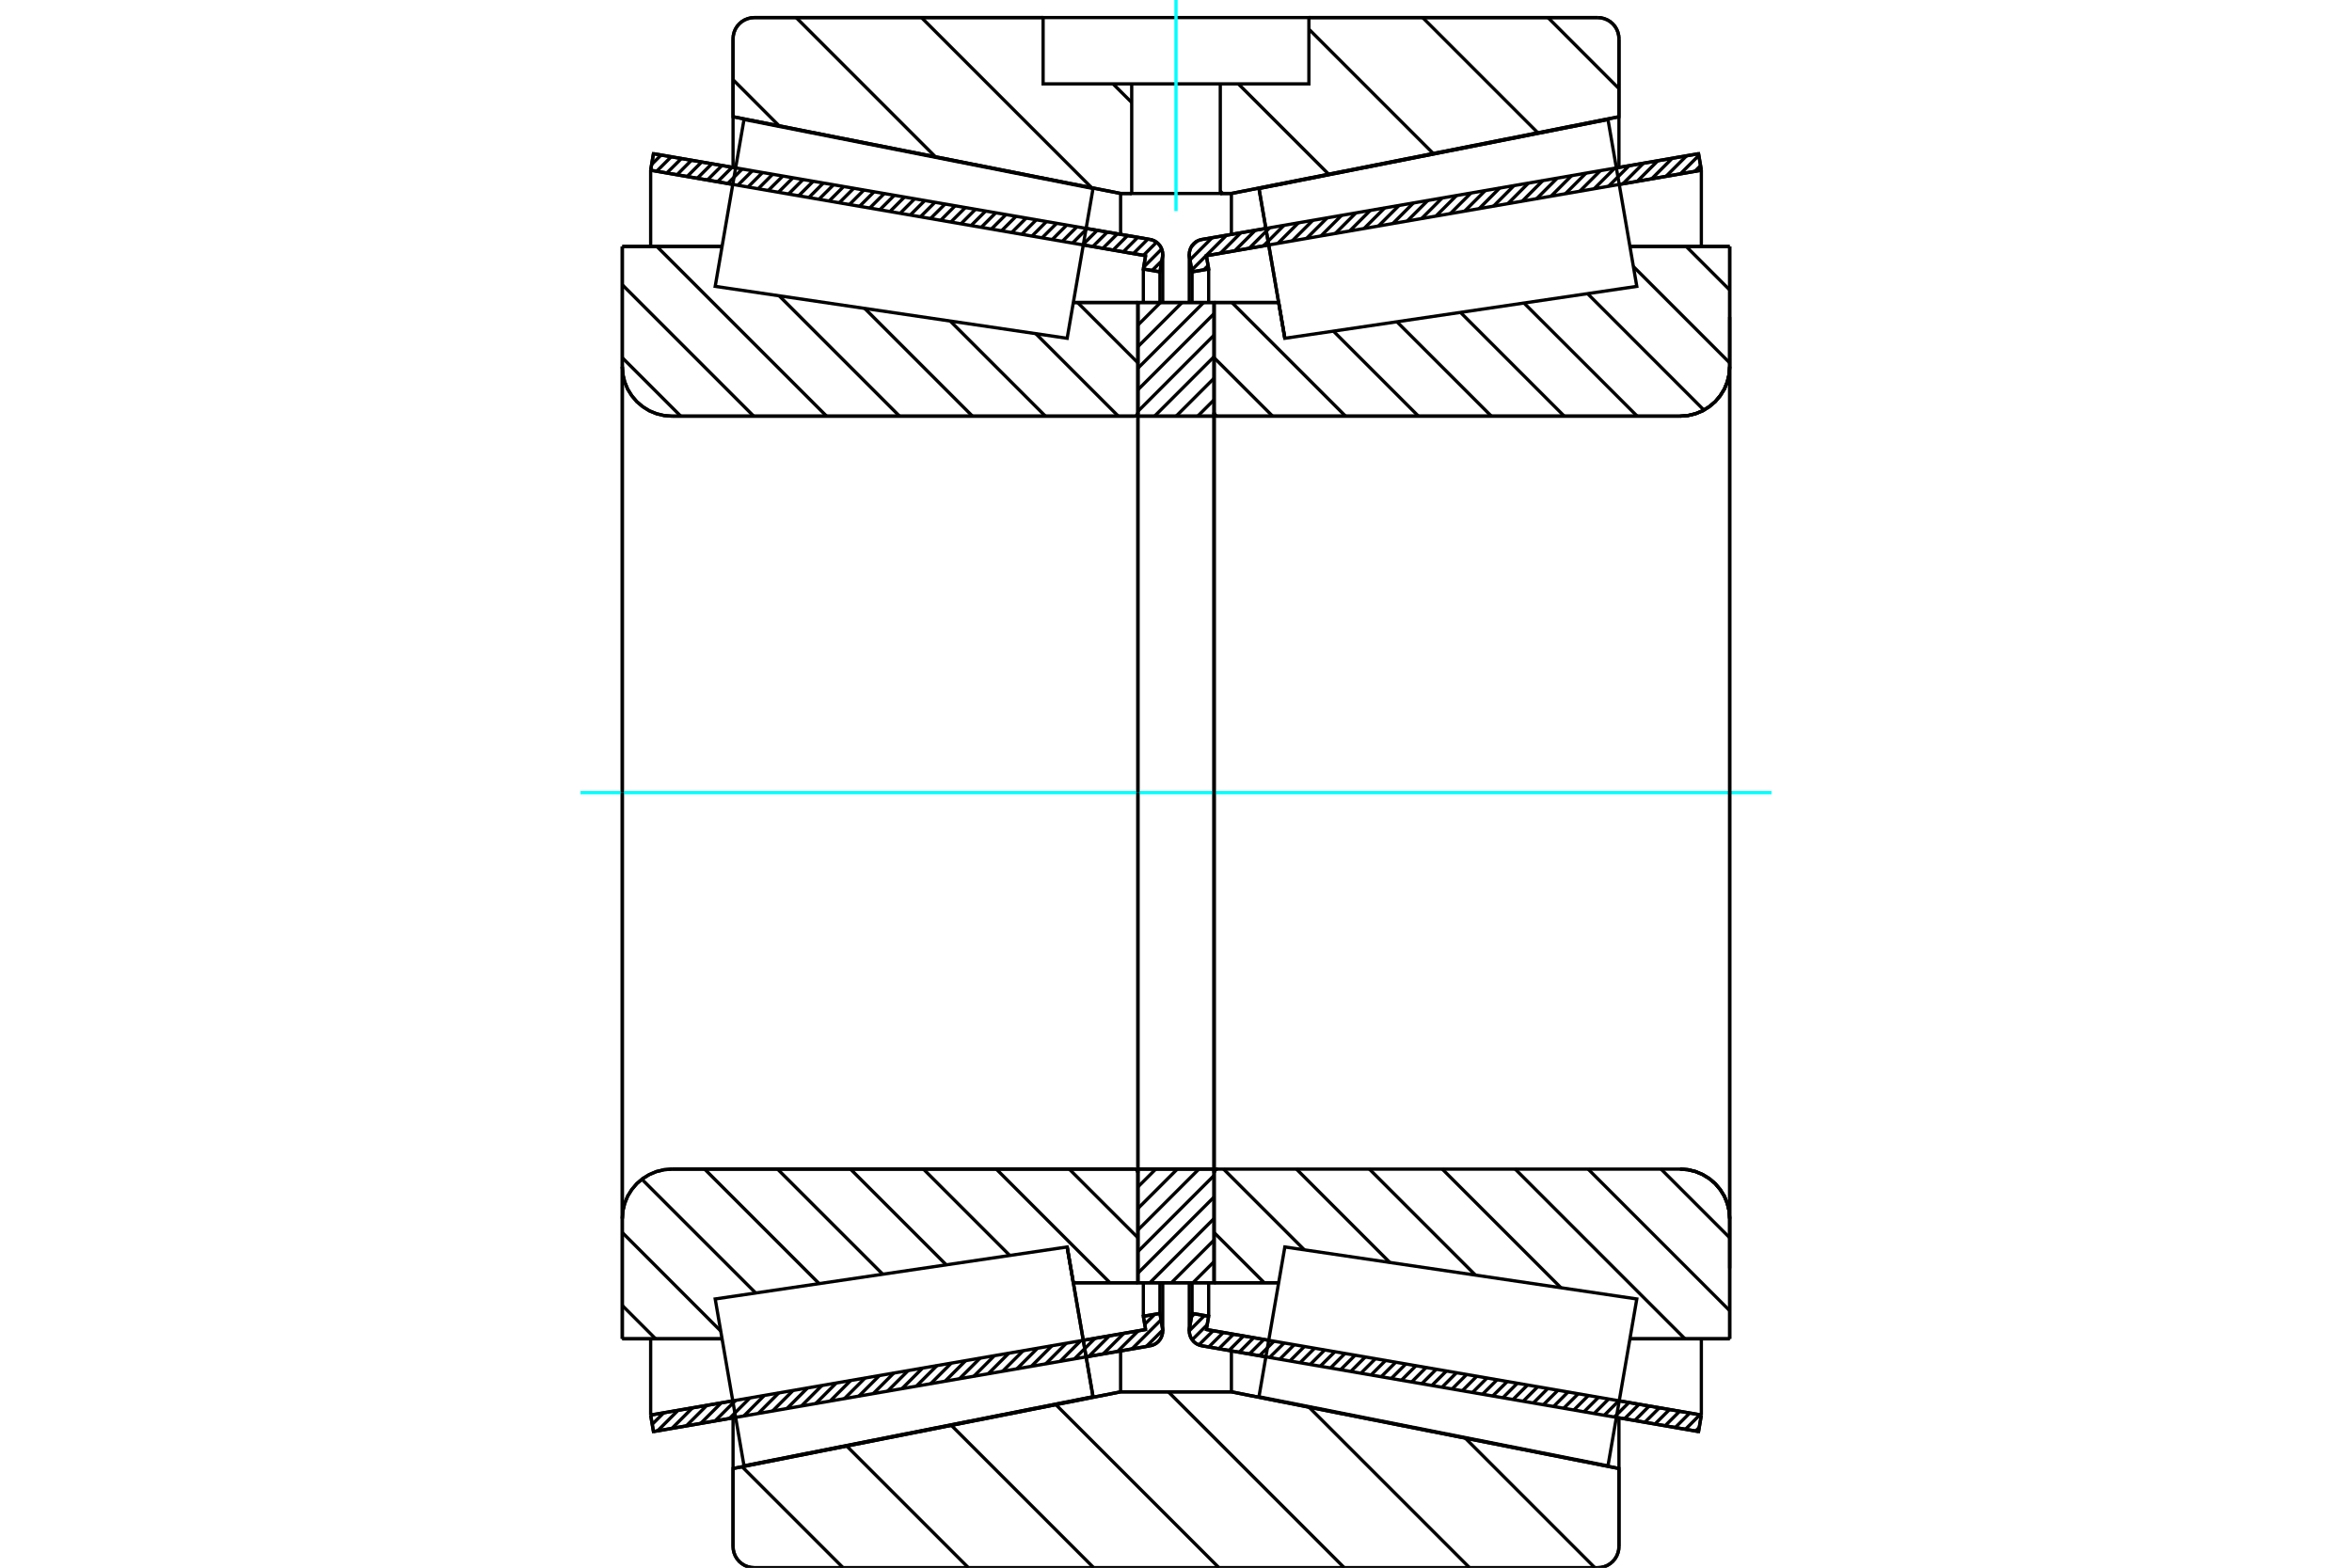 <?xml version="1.0" standalone="no"?>
<!DOCTYPE svg PUBLIC "-//W3C//DTD SVG 1.1//EN"
	"http://www.w3.org/Graphics/SVG/1.1/DTD/svg11.dtd">
<svg xmlns="http://www.w3.org/2000/svg" height="100%" width="100%" viewBox="0 0 36000 24000">
	<rect x="-1800" y="-1200" width="39600" height="26400" style="fill:#FFF"/>
	<g style="fill:none; fill-rule:evenodd" transform="matrix(1 0 0 1 0 0)">
		<g style="fill:none; stroke:#000; stroke-width:50; shape-rendering:geometricPrecision">
			<line x1="25998" y1="21916" x2="24740" y2="21699"/>
			<line x1="19376" y1="20773" x2="18396" y2="20603"/>
			<line x1="26041" y1="21663" x2="25998" y2="21916"/>
			<line x1="18465" y1="20354" x2="19419" y2="20519"/>
			<line x1="24784" y1="21446" x2="26041" y2="21663"/>
			<line x1="18500" y1="20151" x2="18465" y2="20354"/>
			<line x1="18246" y1="20107" x2="18500" y2="20151"/>
			<line x1="18207" y1="20336" x2="18246" y2="20107"/>
			<polyline points="18207,20336 18204,20355 18203,20375 18206,20411 18215,20446 18228,20479 18247,20510 18270,20538 18297,20561 18328,20580 18361,20594 18396,20603"/>
			<line x1="18396" y1="3666" x2="19376" y2="3497"/>
			<line x1="24740" y1="2570" x2="25998" y2="2353"/>
			<polyline points="18396,3666 18361,3675 18328,3689 18297,3708 18270,3732 18247,3759 18228,3790 18215,3823 18206,3858 18203,3894 18204,3914 18207,3934"/>
			<line x1="18246" y1="4162" x2="18207" y2="3934"/>
			<line x1="18500" y1="4118" x2="18246" y2="4162"/>
			<line x1="18465" y1="3915" x2="18500" y2="4118"/>
			<line x1="26041" y1="2606" x2="24784" y2="2824"/>
			<line x1="19419" y1="3750" x2="18465" y2="3915"/>
			<line x1="25998" y1="2353" x2="26041" y2="2606"/>
			<line x1="18246" y1="19637" x2="18246" y2="20107"/>
			<line x1="18246" y1="4162" x2="18246" y2="4632"/>
			<line x1="18500" y1="19638" x2="18500" y2="20151"/>
			<line x1="18500" y1="4118" x2="18500" y2="4632"/>
			<line x1="26041" y1="20496" x2="26041" y2="21663"/>
			<line x1="26041" y1="2606" x2="26041" y2="3774"/>
			<line x1="18203" y1="19638" x2="18203" y2="20375"/>
			<line x1="18203" y1="3894" x2="18203" y2="4631"/>
			<line x1="17604" y1="20603" x2="16624" y2="20773"/>
			<line x1="11260" y1="21699" x2="10002" y2="21916"/>
			<polyline points="17604,20603 17639,20594 17672,20580 17703,20561 17730,20538 17753,20510 17772,20479 17785,20446 17794,20411 17797,20375 17796,20355 17793,20336"/>
			<line x1="17754" y1="20107" x2="17793" y2="20336"/>
			<line x1="17500" y1="20151" x2="17754" y2="20107"/>
			<line x1="17535" y1="20354" x2="17500" y2="20151"/>
			<line x1="9959" y1="21663" x2="11216" y2="21446"/>
			<line x1="16581" y1="20519" x2="17535" y2="20354"/>
			<line x1="10002" y1="21916" x2="9959" y2="21663"/>
			<line x1="10002" y1="2353" x2="11260" y2="2570"/>
			<line x1="16624" y1="3497" x2="17604" y2="3666"/>
			<line x1="9959" y1="2606" x2="10002" y2="2353"/>
			<line x1="17535" y1="3915" x2="16581" y2="3750"/>
			<line x1="11216" y1="2824" x2="9959" y2="2606"/>
			<line x1="17500" y1="4118" x2="17535" y2="3915"/>
			<line x1="17754" y1="4162" x2="17500" y2="4118"/>
			<line x1="17793" y1="3934" x2="17754" y2="4162"/>
			<polyline points="17793,3934 17796,3914 17797,3894 17794,3858 17785,3823 17772,3790 17753,3759 17730,3732 17703,3708 17672,3689 17639,3675 17604,3666"/>
			<line x1="17500" y1="4632" x2="17500" y2="4118"/>
			<line x1="17500" y1="20151" x2="17500" y2="19638"/>
			<line x1="9959" y1="3774" x2="9959" y2="2606"/>
			<line x1="9959" y1="21663" x2="9959" y2="20496"/>
			<line x1="17754" y1="4632" x2="17754" y2="4162"/>
			<line x1="17754" y1="20107" x2="17754" y2="19637"/>
			<line x1="17797" y1="4631" x2="17797" y2="3894"/>
			<line x1="17797" y1="20375" x2="17797" y2="19638"/>
			<line x1="19666" y1="5179" x2="19666" y2="5179"/>
			<line x1="19572" y1="4631" x2="19666" y2="5179"/>
			<line x1="18583" y1="4631" x2="19572" y2="4631"/>
			<polyline points="18583,6317 18584,6326 18586,6334 18589,6342 18593,6349 18599,6356 18605,6361 18613,6366 18621,6369 18629,6371 18637,6371"/>
			<line x1="25716" y1="6371" x2="18637" y2="6371"/>
			<polyline points="25716,6371 25835,6362 25951,6334 26061,6289 26162,6226 26253,6149 26330,6058 26393,5957 26438,5847 26466,5731 26475,5612"/>
			<line x1="26475" y1="3773" x2="26475" y2="5612"/>
			<line x1="26475" y1="3773" x2="24948" y2="3773"/>
			<line x1="26475" y1="20496" x2="24948" y2="20496"/>
			<line x1="26475" y1="18657" x2="26475" y2="20496"/>
			<polyline points="26475,18657 26466,18538 26438,18423 26393,18312 26330,18211 26253,18120 26162,18043 26061,17981 25951,17935 25835,17907 25716,17898"/>
			<polyline points="18637,17898 18629,17898 18621,17900 18613,17904 18605,17908 18599,17914 18593,17920 18589,17927 18586,17935 18584,17944 18583,17952"/>
			<line x1="19572" y1="19638" x2="18583" y2="19638"/>
			<line x1="24948" y1="4399" x2="24948" y2="4399"/>
			<line x1="24948" y1="19870" x2="24948" y2="19870"/>
			<polyline points="18583,6317 18584,6326 18586,6334 18589,6342 18593,6349 18599,6356 18605,6361 18613,6366 18621,6369 18629,6371 18637,6371"/>
			<polyline points="18637,17898 18629,17898 18621,17900 18613,17904 18605,17908 18599,17914 18593,17920 18589,17927 18586,17935 18584,17944 18583,17952"/>
			<polyline points="25716,6371 25835,6362 25951,6334 26061,6289 26162,6226 26253,6149 26330,6058 26393,5957 26438,5847 26466,5731 26475,5612"/>
			<polyline points="26475,18657 26466,18538 26438,18423 26393,18312 26330,18211 26253,18120 26162,18043 26061,17981 25951,17935 25835,17907 25716,17898"/>
			<line x1="16334" y1="19090" x2="16334" y2="19090"/>
			<line x1="16428" y1="19638" x2="16334" y2="19090"/>
			<line x1="17417" y1="19638" x2="16428" y2="19638"/>
			<polyline points="17417,17952 17416,17944 17414,17935 17411,17927 17407,17920 17401,17914 17395,17908 17387,17904 17379,17900 17371,17898 17363,17898"/>
			<line x1="10284" y1="17898" x2="17363" y2="17898"/>
			<polyline points="10284,17898 10165,17907 10049,17935 9939,17981 9838,18043 9747,18120 9670,18211 9607,18312 9562,18423 9534,18538 9525,18657"/>
			<line x1="9525" y1="20496" x2="9525" y2="18657"/>
			<line x1="9525" y1="20496" x2="11052" y2="20496"/>
			<line x1="9525" y1="3773" x2="11052" y2="3773"/>
			<line x1="9525" y1="5612" x2="9525" y2="3773"/>
			<polyline points="9525,5612 9534,5731 9562,5847 9607,5957 9670,6058 9747,6149 9838,6226 9939,6289 10049,6334 10165,6362 10284,6371"/>
			<line x1="17363" y1="6371" x2="10284" y2="6371"/>
			<polyline points="17363,6371 17371,6371 17379,6369 17387,6366 17395,6361 17401,6356 17407,6349 17411,6342 17414,6334 17416,6326 17417,6317"/>
			<line x1="16428" y1="4631" x2="17417" y2="4631"/>
			<line x1="11052" y1="19870" x2="11052" y2="19870"/>
			<line x1="11052" y1="4399" x2="11052" y2="4399"/>
			<line x1="9525" y1="18657" x2="9525" y2="5612"/>
			<line x1="24455" y1="24000" x2="11545" y2="24000"/>
			<polyline points="24455,24000 24506,23996 24555,23984 24603,23965 24646,23938 24685,23905 24718,23866 24745,23822 24764,23775 24776,23725 24780,23675"/>
			<line x1="24780" y1="22482" x2="24780" y2="23675"/>
			<line x1="18848" y1="21308" x2="24780" y2="22482"/>
			<line x1="17152" y1="21308" x2="18848" y2="21308"/>
			<line x1="11220" y1="22482" x2="17152" y2="21308"/>
			<line x1="11220" y1="23675" x2="11220" y2="22482"/>
			<polyline points="11220,23675 11224,23725 11236,23775 11255,23822 11282,23866 11315,23905 11354,23938 11397,23965 11445,23984 11494,23996 11545,24000"/>
			<line x1="11545" y1="269" x2="15966" y2="269"/>
			<line x1="20034" y1="269" x2="24455" y2="269"/>
			<polyline points="11545,269 11494,273 11445,285 11397,305 11354,331 11315,365 11282,403 11255,447 11236,494 11224,544 11220,595"/>
			<line x1="11220" y1="1787" x2="11220" y2="595"/>
			<line x1="17152" y1="2962" x2="11220" y2="1787"/>
			<line x1="18848" y1="2962" x2="18678" y2="2962"/>
			<line x1="17322" y1="2962" x2="17152" y2="2962"/>
			<line x1="24780" y1="1787" x2="18848" y2="2962"/>
			<line x1="24780" y1="595" x2="24780" y2="1787"/>
			<polyline points="24780,595 24776,544 24764,494 24745,447 24718,403 24685,365 24646,331 24603,305 24555,285 24506,273 24455,269"/>
			<line x1="17152" y1="20681" x2="17152" y2="21308"/>
			<line x1="17152" y1="2962" x2="17152" y2="3588"/>
			<line x1="18848" y1="20681" x2="18848" y2="21308"/>
			<line x1="18848" y1="2962" x2="18848" y2="3588"/>
			<line x1="11220" y1="21710" x2="11220" y2="22482"/>
			<line x1="11220" y1="1787" x2="11220" y2="2559"/>
			<line x1="24780" y1="21710" x2="24780" y2="22482"/>
			<line x1="24780" y1="1787" x2="24780" y2="2559"/>
			<line x1="17417" y1="17898" x2="18583" y2="17898"/>
			<line x1="17417" y1="19638" x2="17417" y2="17898"/>
			<line x1="18583" y1="19638" x2="17417" y2="19638"/>
			<line x1="18583" y1="17898" x2="18583" y2="19638"/>
			<line x1="18583" y1="6371" x2="17417" y2="6371"/>
			<line x1="18583" y1="4631" x2="18583" y2="6371"/>
			<line x1="17417" y1="4631" x2="18583" y2="4631"/>
			<line x1="17417" y1="6371" x2="17417" y2="4631"/>
			<line x1="18583" y1="6371" x2="18583" y2="17898"/>
			<line x1="17417" y1="6371" x2="17417" y2="17898"/>
		</g>
		<g style="fill:none; stroke:#0FF; stroke-width:50; shape-rendering:geometricPrecision">
			<line x1="8885" y1="12135" x2="27115" y2="12135"/>
		</g>
		<g style="fill:none; stroke:#000; stroke-width:50; shape-rendering:geometricPrecision">
			<line x1="23693" y1="269" x2="24780" y2="1357"/>
			<line x1="21775" y1="269" x2="23539" y2="2033"/>
			<line x1="20034" y1="446" x2="21938" y2="2350"/>
			<line x1="18954" y1="1284" x2="20337" y2="2667"/>
			<line x1="17036" y1="1284" x2="17322" y2="1569"/>
			<line x1="18678" y1="2925" x2="18714" y2="2962"/>
			<line x1="14104" y1="269" x2="16709" y2="2874"/>
			<line x1="12186" y1="269" x2="14317" y2="2400"/>
			<line x1="11220" y1="1220" x2="11926" y2="1927"/>
			<line x1="22427" y1="22016" x2="24411" y2="24000"/>
			<line x1="20036" y1="21543" x2="22493" y2="24000"/>
			<line x1="17883" y1="21308" x2="20575" y2="24000"/>
			<line x1="16161" y1="21504" x2="18657" y2="24000"/>
			<line x1="14561" y1="21821" x2="16740" y2="24000"/>
			<line x1="12960" y1="22138" x2="14822" y2="24000"/>
			<line x1="11359" y1="22455" x2="12904" y2="24000"/>
			<line x1="20034" y1="269" x2="24455" y2="269"/>
			<polyline points="24780,595 24776,544 24764,494 24745,447 24718,403 24685,365 24646,331 24603,305 24555,285 24506,273 24455,269"/>
			<polyline points="24780,595 24780,1787 18848,2962 18678,2962"/>
			<polyline points="15966,269 11545,269 11494,273 11445,285 11397,305 11354,331 11315,365 11282,403 11255,447 11236,494 11224,544 11220,595 11220,1787 17152,2962 17322,2962"/>
			<polyline points="18000,21308 17152,21308 11220,22482 11220,23675 11224,23725 11236,23775 11255,23822 11282,23866 11315,23905 11354,23938 11397,23965 11445,23984 11494,23996 11545,24000 18000,24000"/>
			<polyline points="18000,21308 18848,21308 24780,22482 24780,23675"/>
			<polyline points="24455,24000 24506,23996 24555,23984 24603,23965 24646,23938 24685,23905 24718,23866 24745,23822 24764,23775 24776,23725 24780,23675"/>
			<line x1="24455" y1="24000" x2="18000" y2="24000"/>
			<line x1="16493" y1="4631" x2="17417" y2="5555"/>
			<line x1="15854" y1="5108" x2="17117" y2="6371"/>
			<line x1="14544" y1="4915" x2="16001" y2="6371"/>
			<line x1="13235" y1="4721" x2="14885" y2="6371"/>
			<line x1="11925" y1="4528" x2="13768" y2="6371"/>
			<line x1="10054" y1="3773" x2="12652" y2="6371"/>
			<line x1="9525" y1="4360" x2="11536" y2="6371"/>
			<line x1="9525" y1="5476" x2="10420" y2="6371"/>
			<line x1="16366" y1="17898" x2="17417" y2="18949"/>
			<line x1="15250" y1="17898" x2="16990" y2="19638"/>
			<line x1="14134" y1="17898" x2="15456" y2="19220"/>
			<line x1="13018" y1="17898" x2="14483" y2="19363"/>
			<line x1="11901" y1="17898" x2="13511" y2="19507"/>
			<line x1="10785" y1="17898" x2="12538" y2="19651"/>
			<line x1="9824" y1="18053" x2="11566" y2="19794"/>
			<line x1="9525" y1="18869" x2="11031" y2="20376"/>
			<line x1="9525" y1="19986" x2="10035" y2="20496"/>
			<polyline points="17417,12135 17417,4631 17417,6317"/>
			<polyline points="17363,6371 17371,6371 17379,6369 17387,6366 17395,6361 17401,6356 17407,6349 17411,6342 17414,6334 17416,6326 17417,6317"/>
			<line x1="17363" y1="6371" x2="10284" y2="6371"/>
			<polyline points="9525,5612 9534,5731 9562,5847 9607,5957 9670,6058 9747,6149 9838,6226 9939,6289 10049,6334 10165,6362 10284,6371"/>
			<line x1="9525" y1="5612" x2="9525" y2="3773"/>
			<line x1="9525" y1="5612" x2="9525" y2="12135"/>
			<line x1="9525" y1="3773" x2="11052" y2="3773"/>
			<line x1="16428" y1="4631" x2="17417" y2="4631"/>
			<line x1="17417" y1="19638" x2="16428" y2="19638"/>
			<line x1="11052" y1="20496" x2="9525" y2="20496"/>
			<line x1="9525" y1="12135" x2="9525" y2="18657"/>
			<line x1="9525" y1="20496" x2="9525" y2="18657"/>
			<polyline points="10284,17898 10165,17907 10049,17935 9939,17981 9838,18043 9747,18120 9670,18211 9607,18312 9562,18423 9534,18538 9525,18657"/>
			<line x1="10284" y1="17898" x2="17363" y2="17898"/>
			<polyline points="17417,17952 17416,17944 17414,17935 17411,17927 17407,17920 17401,17914 17395,17908 17387,17904 17379,17900 17371,17898 17363,17898"/>
			<polyline points="17417,17952 17417,19638 17417,12135"/>
			<line x1="25809" y1="3773" x2="26475" y2="4439"/>
			<line x1="25001" y1="4081" x2="26475" y2="5555"/>
			<line x1="24299" y1="4495" x2="26081" y2="6278"/>
			<line x1="23326" y1="4639" x2="25059" y2="6371"/>
			<line x1="22354" y1="4782" x2="23943" y2="6371"/>
			<line x1="21381" y1="4926" x2="22827" y2="6371"/>
			<line x1="20409" y1="5069" x2="21711" y2="6371"/>
			<line x1="18855" y1="4631" x2="20595" y2="6371"/>
			<line x1="18583" y1="5476" x2="19479" y2="6371"/>
			<line x1="25424" y1="17898" x2="26475" y2="18949"/>
			<line x1="24308" y1="17898" x2="26475" y2="20065"/>
			<line x1="23192" y1="17898" x2="25790" y2="20496"/>
			<line x1="22076" y1="17898" x2="23892" y2="19714"/>
			<line x1="20960" y1="17898" x2="22583" y2="19521"/>
			<line x1="19844" y1="17898" x2="21273" y2="19327"/>
			<line x1="18728" y1="17898" x2="19964" y2="19134"/>
			<line x1="18583" y1="18869" x2="19351" y2="19638"/>
			<polyline points="18583,12135 18583,4631 18583,6317 18584,6326 18586,6334 18589,6342 18593,6349 18599,6356 18605,6361 18613,6366 18621,6369 18629,6371 18637,6371 25716,6371 25835,6362 25951,6334 26061,6289 26162,6226 26253,6149 26330,6058 26393,5957 26438,5847 26466,5731 26475,5612 26475,3773"/>
			<line x1="26475" y1="5612" x2="26475" y2="12135"/>
			<line x1="26475" y1="3773" x2="24948" y2="3773"/>
			<line x1="19572" y1="4631" x2="18583" y2="4631"/>
			<line x1="18583" y1="19638" x2="19572" y2="19638"/>
			<line x1="24948" y1="20496" x2="26475" y2="20496"/>
			<line x1="26475" y1="12135" x2="26475" y2="18657"/>
			<polyline points="26475,20496 26475,18657 26466,18538 26438,18423 26393,18312 26330,18211 26253,18120 26162,18043 26061,17981 25951,17935 25835,17907 25716,17898 18637,17898 18629,17898 18621,17900 18613,17904 18605,17908 18599,17914 18593,17920 18589,17927 18586,17935 18584,17944 18583,17952 18583,19638 18583,12135"/>
			<line x1="18583" y1="19314" x2="18259" y2="19638"/>
			<line x1="18583" y1="18984" x2="17929" y2="19638"/>
			<line x1="18583" y1="18654" x2="17600" y2="19638"/>
			<line x1="18583" y1="18325" x2="17417" y2="19491"/>
			<line x1="18583" y1="17995" x2="17417" y2="19161"/>
			<line x1="18350" y1="17898" x2="17417" y2="18831"/>
			<line x1="18020" y1="17898" x2="17417" y2="18501"/>
			<line x1="17690" y1="17898" x2="17417" y2="18171"/>
			<line x1="18583" y1="6120" x2="18332" y2="6371"/>
			<line x1="18583" y1="5790" x2="18002" y2="6371"/>
			<line x1="18583" y1="5460" x2="17672" y2="6371"/>
			<line x1="18583" y1="5130" x2="17417" y2="6297"/>
			<line x1="18583" y1="4801" x2="17417" y2="5967"/>
			<line x1="18423" y1="4631" x2="17417" y2="5637"/>
			<line x1="18093" y1="4631" x2="17417" y2="5307"/>
			<line x1="17763" y1="4631" x2="17417" y2="4977"/>
			<line x1="17433" y1="4631" x2="17417" y2="4647"/>
			<polyline points="17417,6371 17417,4631 18583,4631 18583,6371 17417,6371"/>
			<polyline points="17417,17898 18583,17898 18583,19638 17417,19638 17417,17898"/>
			<polyline points="18000,2962 18678,2962 18678,1284 20034,1284 20034,269 15966,269 15966,1284 17322,1284 18678,1284"/>
			<polyline points="17322,1284 17322,2962 18000,2962"/>
		</g>
		<g style="fill:none; stroke:#0FF; stroke-width:50; shape-rendering:geometricPrecision">
			<line x1="18000" y1="3231" x2="18000" y2="0"/>
		</g>
		<g style="fill:none; stroke:#000; stroke-width:50; shape-rendering:geometricPrecision">
			<line x1="26475" y1="19417" x2="26475" y2="4853"/>
			<line x1="18583" y1="17952" x2="18583" y2="6317"/>
			<polyline points="16532,20237 16730,21383 11388,22441 11388,22441"/>
			<polyline points="16334,19090 16334,19090 16532,20237"/>
			<polyline points="19468,4033 19270,2886 24612,1829 24612,1829"/>
			<polyline points="19666,5179 19666,5179 19468,4033"/>
			<polyline points="16532,20237 16730,21383 11388,22441 11167,21163 10947,19886 16334,19090 16532,20237"/>
			<polyline points="16532,4033 16334,5179 10947,4384 11167,3106 11388,1829 16730,2886 16532,4033"/>
			<polyline points="19468,20237 19666,19090 25053,19886 24833,21163 24612,22441 19270,21383 19468,20237"/>
			<polyline points="19468,4033 19270,2886 24612,1829 24833,3106 25053,4384 19666,5179 19468,4033"/>
			<line x1="17796" y1="20363" x2="17546" y2="20613"/>
			<line x1="17771" y1="20206" x2="17326" y2="20651"/>
			<line x1="17674" y1="20121" x2="17521" y2="20274"/>
			<line x1="17422" y1="20374" x2="17106" y2="20689"/>
			<line x1="17202" y1="20412" x2="16886" y2="20727"/>
			<line x1="16981" y1="20450" x2="16666" y2="20765"/>
			<line x1="16761" y1="20488" x2="16446" y2="20803"/>
			<line x1="16541" y1="20526" x2="16226" y2="20842"/>
			<line x1="16321" y1="20564" x2="16006" y2="20880"/>
			<line x1="16101" y1="20602" x2="15785" y2="20918"/>
			<line x1="15881" y1="20640" x2="15565" y2="20956"/>
			<line x1="15661" y1="20678" x2="15345" y2="20994"/>
			<line x1="15441" y1="20716" x2="15125" y2="21032"/>
			<line x1="15221" y1="20754" x2="14905" y2="21070"/>
			<line x1="15001" y1="20792" x2="14685" y2="21108"/>
			<line x1="14781" y1="20830" x2="14465" y2="21146"/>
			<line x1="14561" y1="20868" x2="14245" y2="21184"/>
			<line x1="14341" y1="20906" x2="14025" y2="21222"/>
			<line x1="14121" y1="20944" x2="13805" y2="21260"/>
			<line x1="13901" y1="20982" x2="13585" y2="21298"/>
			<line x1="13681" y1="21020" x2="13365" y2="21336"/>
			<line x1="13461" y1="21058" x2="13145" y2="21374"/>
			<line x1="13241" y1="21096" x2="12925" y2="21412"/>
			<line x1="13021" y1="21134" x2="12705" y2="21450"/>
			<line x1="12801" y1="21172" x2="12485" y2="21488"/>
			<line x1="12581" y1="21210" x2="12265" y2="21526"/>
			<line x1="12360" y1="21248" x2="12045" y2="21564"/>
			<line x1="12140" y1="21286" x2="11825" y2="21602"/>
			<line x1="11920" y1="21324" x2="11605" y2="21640"/>
			<line x1="11700" y1="21362" x2="11385" y2="21678"/>
			<line x1="11480" y1="21400" x2="11164" y2="21716"/>
			<line x1="11260" y1="21438" x2="10944" y2="21754"/>
			<line x1="11040" y1="21476" x2="10724" y2="21792"/>
			<line x1="10820" y1="21514" x2="10504" y2="21830"/>
			<line x1="10600" y1="21552" x2="10284" y2="21868"/>
			<line x1="10380" y1="21590" x2="10064" y2="21906"/>
			<line x1="10160" y1="21628" x2="9983" y2="21805"/>
			<line x1="17783" y1="3993" x2="17634" y2="4141"/>
			<line x1="17781" y1="3812" x2="17505" y2="4089"/>
			<line x1="17703" y1="3708" x2="17502" y2="3909"/>
			<line x1="17570" y1="3660" x2="17347" y2="3883"/>
			<line x1="17415" y1="3633" x2="17192" y2="3856"/>
			<line x1="17259" y1="3606" x2="17037" y2="3829"/>
			<line x1="17104" y1="3579" x2="16881" y2="3802"/>
			<line x1="16949" y1="3553" x2="16726" y2="3775"/>
			<line x1="16794" y1="3526" x2="16571" y2="3749"/>
			<line x1="16638" y1="3499" x2="16416" y2="3722"/>
			<line x1="16483" y1="3472" x2="16260" y2="3695"/>
			<line x1="16328" y1="3445" x2="16105" y2="3668"/>
			<line x1="16173" y1="3419" x2="15950" y2="3641"/>
			<line x1="16017" y1="3392" x2="15795" y2="3615"/>
			<line x1="15862" y1="3365" x2="15639" y2="3588"/>
			<line x1="15707" y1="3338" x2="15484" y2="3561"/>
			<line x1="15552" y1="3311" x2="15329" y2="3534"/>
			<line x1="15397" y1="3285" x2="15174" y2="3507"/>
			<line x1="15241" y1="3258" x2="15019" y2="3480"/>
			<line x1="15086" y1="3231" x2="14863" y2="3454"/>
			<line x1="14931" y1="3204" x2="14708" y2="3427"/>
			<line x1="14776" y1="3177" x2="14553" y2="3400"/>
			<line x1="14620" y1="3150" x2="14398" y2="3373"/>
			<line x1="14465" y1="3124" x2="14242" y2="3346"/>
			<line x1="14310" y1="3097" x2="14087" y2="3320"/>
			<line x1="14155" y1="3070" x2="13932" y2="3293"/>
			<line x1="14000" y1="3043" x2="13777" y2="3266"/>
			<line x1="13844" y1="3016" x2="13621" y2="3239"/>
			<line x1="13689" y1="2990" x2="13466" y2="3212"/>
			<line x1="13534" y1="2963" x2="13311" y2="3186"/>
			<line x1="13379" y1="2936" x2="13156" y2="3159"/>
			<line x1="13223" y1="2909" x2="13001" y2="3132"/>
			<line x1="13068" y1="2882" x2="12845" y2="3105"/>
			<line x1="12913" y1="2856" x2="12690" y2="3078"/>
			<line x1="12758" y1="2829" x2="12535" y2="3051"/>
			<line x1="12602" y1="2802" x2="12380" y2="3025"/>
			<line x1="12447" y1="2775" x2="12224" y2="2998"/>
			<line x1="12292" y1="2748" x2="12069" y2="2971"/>
			<line x1="12137" y1="2721" x2="11914" y2="2944"/>
			<line x1="11982" y1="2695" x2="11759" y2="2917"/>
			<line x1="11826" y1="2668" x2="11604" y2="2891"/>
			<line x1="11671" y1="2641" x2="11448" y2="2864"/>
			<line x1="11516" y1="2614" x2="11293" y2="2837"/>
			<line x1="11361" y1="2587" x2="11138" y2="2810"/>
			<line x1="11205" y1="2561" x2="10983" y2="2783"/>
			<line x1="11050" y1="2534" x2="10827" y2="2757"/>
			<line x1="10895" y1="2507" x2="10672" y2="2730"/>
			<line x1="10740" y1="2480" x2="10517" y2="2703"/>
			<line x1="10584" y1="2453" x2="10362" y2="2676"/>
			<line x1="10429" y1="2427" x2="10206" y2="2649"/>
			<line x1="10274" y1="2400" x2="10051" y2="2622"/>
			<line x1="10119" y1="2373" x2="9974" y2="2518"/>
			<polyline points="9959,2606 10002,2353 17604,3666"/>
			<polyline points="17793,3934 17797,3897 17794,3861 17786,3826 17773,3792 17754,3761 17731,3733 17704,3709 17673,3689 17640,3675 17604,3666"/>
			<polyline points="17793,3934 17754,4162 17500,4118 17535,3915 9959,2606"/>
			<polyline points="9959,21663 17535,20354 17500,20151 17754,20107 17793,20336"/>
			<polyline points="17604,20603 17640,20594 17673,20580 17704,20561 17731,20537 17754,20509 17773,20477 17786,20444 17794,20408 17797,20372 17793,20336"/>
			<polyline points="17604,20603 10002,21916 9959,21663"/>
			<line x1="26009" y1="21852" x2="25952" y2="21909"/>
			<line x1="26019" y1="21659" x2="25797" y2="21882"/>
			<line x1="25864" y1="21632" x2="25641" y2="21855"/>
			<line x1="25709" y1="21605" x2="25486" y2="21828"/>
			<line x1="25554" y1="21579" x2="25331" y2="21801"/>
			<line x1="25399" y1="21552" x2="25176" y2="21774"/>
			<line x1="25243" y1="21525" x2="25021" y2="21748"/>
			<line x1="25088" y1="21498" x2="24865" y2="21721"/>
			<line x1="24933" y1="21471" x2="24710" y2="21694"/>
			<line x1="24778" y1="21444" x2="24555" y2="21667"/>
			<line x1="24622" y1="21418" x2="24400" y2="21640"/>
			<line x1="24467" y1="21391" x2="24244" y2="21614"/>
			<line x1="24312" y1="21364" x2="24089" y2="21587"/>
			<line x1="24157" y1="21337" x2="23934" y2="21560"/>
			<line x1="24001" y1="21310" x2="23779" y2="21533"/>
			<line x1="23846" y1="21284" x2="23623" y2="21506"/>
			<line x1="23691" y1="21257" x2="23468" y2="21480"/>
			<line x1="23536" y1="21230" x2="23313" y2="21453"/>
			<line x1="23381" y1="21203" x2="23158" y2="21426"/>
			<line x1="23225" y1="21176" x2="23003" y2="21399"/>
			<line x1="23070" y1="21150" x2="22847" y2="21372"/>
			<line x1="22915" y1="21123" x2="22692" y2="21345"/>
			<line x1="22760" y1="21096" x2="22537" y2="21319"/>
			<line x1="22604" y1="21069" x2="22382" y2="21292"/>
			<line x1="22449" y1="21042" x2="22226" y2="21265"/>
			<line x1="22294" y1="21015" x2="22071" y2="21238"/>
			<line x1="22139" y1="20989" x2="21916" y2="21211"/>
			<line x1="21984" y1="20962" x2="21761" y2="21185"/>
			<line x1="21828" y1="20935" x2="21606" y2="21158"/>
			<line x1="21673" y1="20908" x2="21450" y2="21131"/>
			<line x1="21518" y1="20881" x2="21295" y2="21104"/>
			<line x1="21363" y1="20855" x2="21140" y2="21077"/>
			<line x1="21207" y1="20828" x2="20985" y2="21051"/>
			<line x1="21052" y1="20801" x2="20829" y2="21024"/>
			<line x1="20897" y1="20774" x2="20674" y2="20997"/>
			<line x1="20742" y1="20747" x2="20519" y2="20970"/>
			<line x1="20586" y1="20721" x2="20364" y2="20943"/>
			<line x1="20431" y1="20694" x2="20208" y2="20916"/>
			<line x1="20276" y1="20667" x2="20053" y2="20890"/>
			<line x1="20121" y1="20640" x2="19898" y2="20863"/>
			<line x1="19966" y1="20613" x2="19743" y2="20836"/>
			<line x1="19810" y1="20586" x2="19588" y2="20809"/>
			<line x1="19655" y1="20560" x2="19432" y2="20782"/>
			<line x1="19500" y1="20533" x2="19277" y2="20756"/>
			<line x1="19345" y1="20506" x2="19122" y2="20729"/>
			<line x1="19189" y1="20479" x2="18967" y2="20702"/>
			<line x1="19034" y1="20452" x2="18811" y2="20675"/>
			<line x1="18879" y1="20426" x2="18656" y2="20648"/>
			<line x1="18724" y1="20399" x2="18501" y2="20622"/>
			<line x1="18569" y1="20372" x2="18350" y2="20590"/>
			<line x1="18477" y1="20281" x2="18248" y2="20511"/>
			<line x1="18436" y1="20140" x2="18204" y2="20373"/>
			<line x1="18281" y1="20113" x2="18238" y2="20157"/>
			<line x1="26029" y1="2535" x2="25940" y2="2624"/>
			<line x1="26002" y1="2380" x2="25720" y2="2662"/>
			<line x1="25816" y1="2384" x2="25500" y2="2700"/>
			<line x1="25596" y1="2422" x2="25280" y2="2738"/>
			<line x1="25376" y1="2460" x2="25060" y2="2776"/>
			<line x1="25156" y1="2498" x2="24840" y2="2814"/>
			<line x1="24936" y1="2536" x2="24620" y2="2852"/>
			<line x1="24716" y1="2574" x2="24400" y2="2890"/>
			<line x1="24496" y1="2612" x2="24180" y2="2928"/>
			<line x1="24276" y1="2650" x2="23960" y2="2966"/>
			<line x1="24056" y1="2688" x2="23740" y2="3004"/>
			<line x1="23836" y1="2726" x2="23520" y2="3042"/>
			<line x1="23615" y1="2764" x2="23300" y2="3080"/>
			<line x1="23395" y1="2802" x2="23080" y2="3118"/>
			<line x1="23175" y1="2840" x2="22860" y2="3156"/>
			<line x1="22955" y1="2878" x2="22640" y2="3194"/>
			<line x1="22735" y1="2916" x2="22419" y2="3232"/>
			<line x1="22515" y1="2954" x2="22199" y2="3270"/>
			<line x1="22295" y1="2992" x2="21979" y2="3308"/>
			<line x1="22075" y1="3030" x2="21759" y2="3346"/>
			<line x1="21855" y1="3068" x2="21539" y2="3384"/>
			<line x1="21635" y1="3106" x2="21319" y2="3422"/>
			<line x1="21415" y1="3144" x2="21099" y2="3460"/>
			<line x1="21195" y1="3182" x2="20879" y2="3498"/>
			<line x1="20975" y1="3220" x2="20659" y2="3536"/>
			<line x1="20755" y1="3258" x2="20439" y2="3574"/>
			<line x1="20535" y1="3296" x2="20219" y2="3612"/>
			<line x1="20315" y1="3334" x2="19999" y2="3650"/>
			<line x1="20095" y1="3372" x2="19779" y2="3688"/>
			<line x1="19875" y1="3410" x2="19559" y2="3726"/>
			<line x1="19655" y1="3448" x2="19339" y2="3764"/>
			<line x1="19435" y1="3486" x2="19119" y2="3802"/>
			<line x1="19215" y1="3524" x2="18899" y2="3840"/>
			<line x1="18994" y1="3562" x2="18679" y2="3878"/>
			<line x1="18491" y1="4066" x2="18426" y2="4131"/>
			<line x1="18774" y1="3600" x2="18241" y2="4134"/>
			<line x1="18554" y1="3638" x2="18215" y2="3978"/>
			<line x1="18314" y1="3696" x2="18238" y2="3773"/>
			<polyline points="26041,2606 25998,2353 18396,3666 18360,3675 18327,3689 18296,3709 18269,3733 18246,3761 18227,3792 18214,3826 18206,3861 18203,3897 18207,3934 18246,4162 18500,4118 18465,3915 26041,2606"/>
			<polyline points="26041,21663 18465,20354 18500,20151 18246,20107 18207,20336 18203,20372 18206,20408 18214,20444 18227,20477 18246,20509 18269,20537 18296,20561 18327,20580 18360,20594 18396,20603 25998,21916 26041,21663"/>
		</g>
	</g>
</svg>
